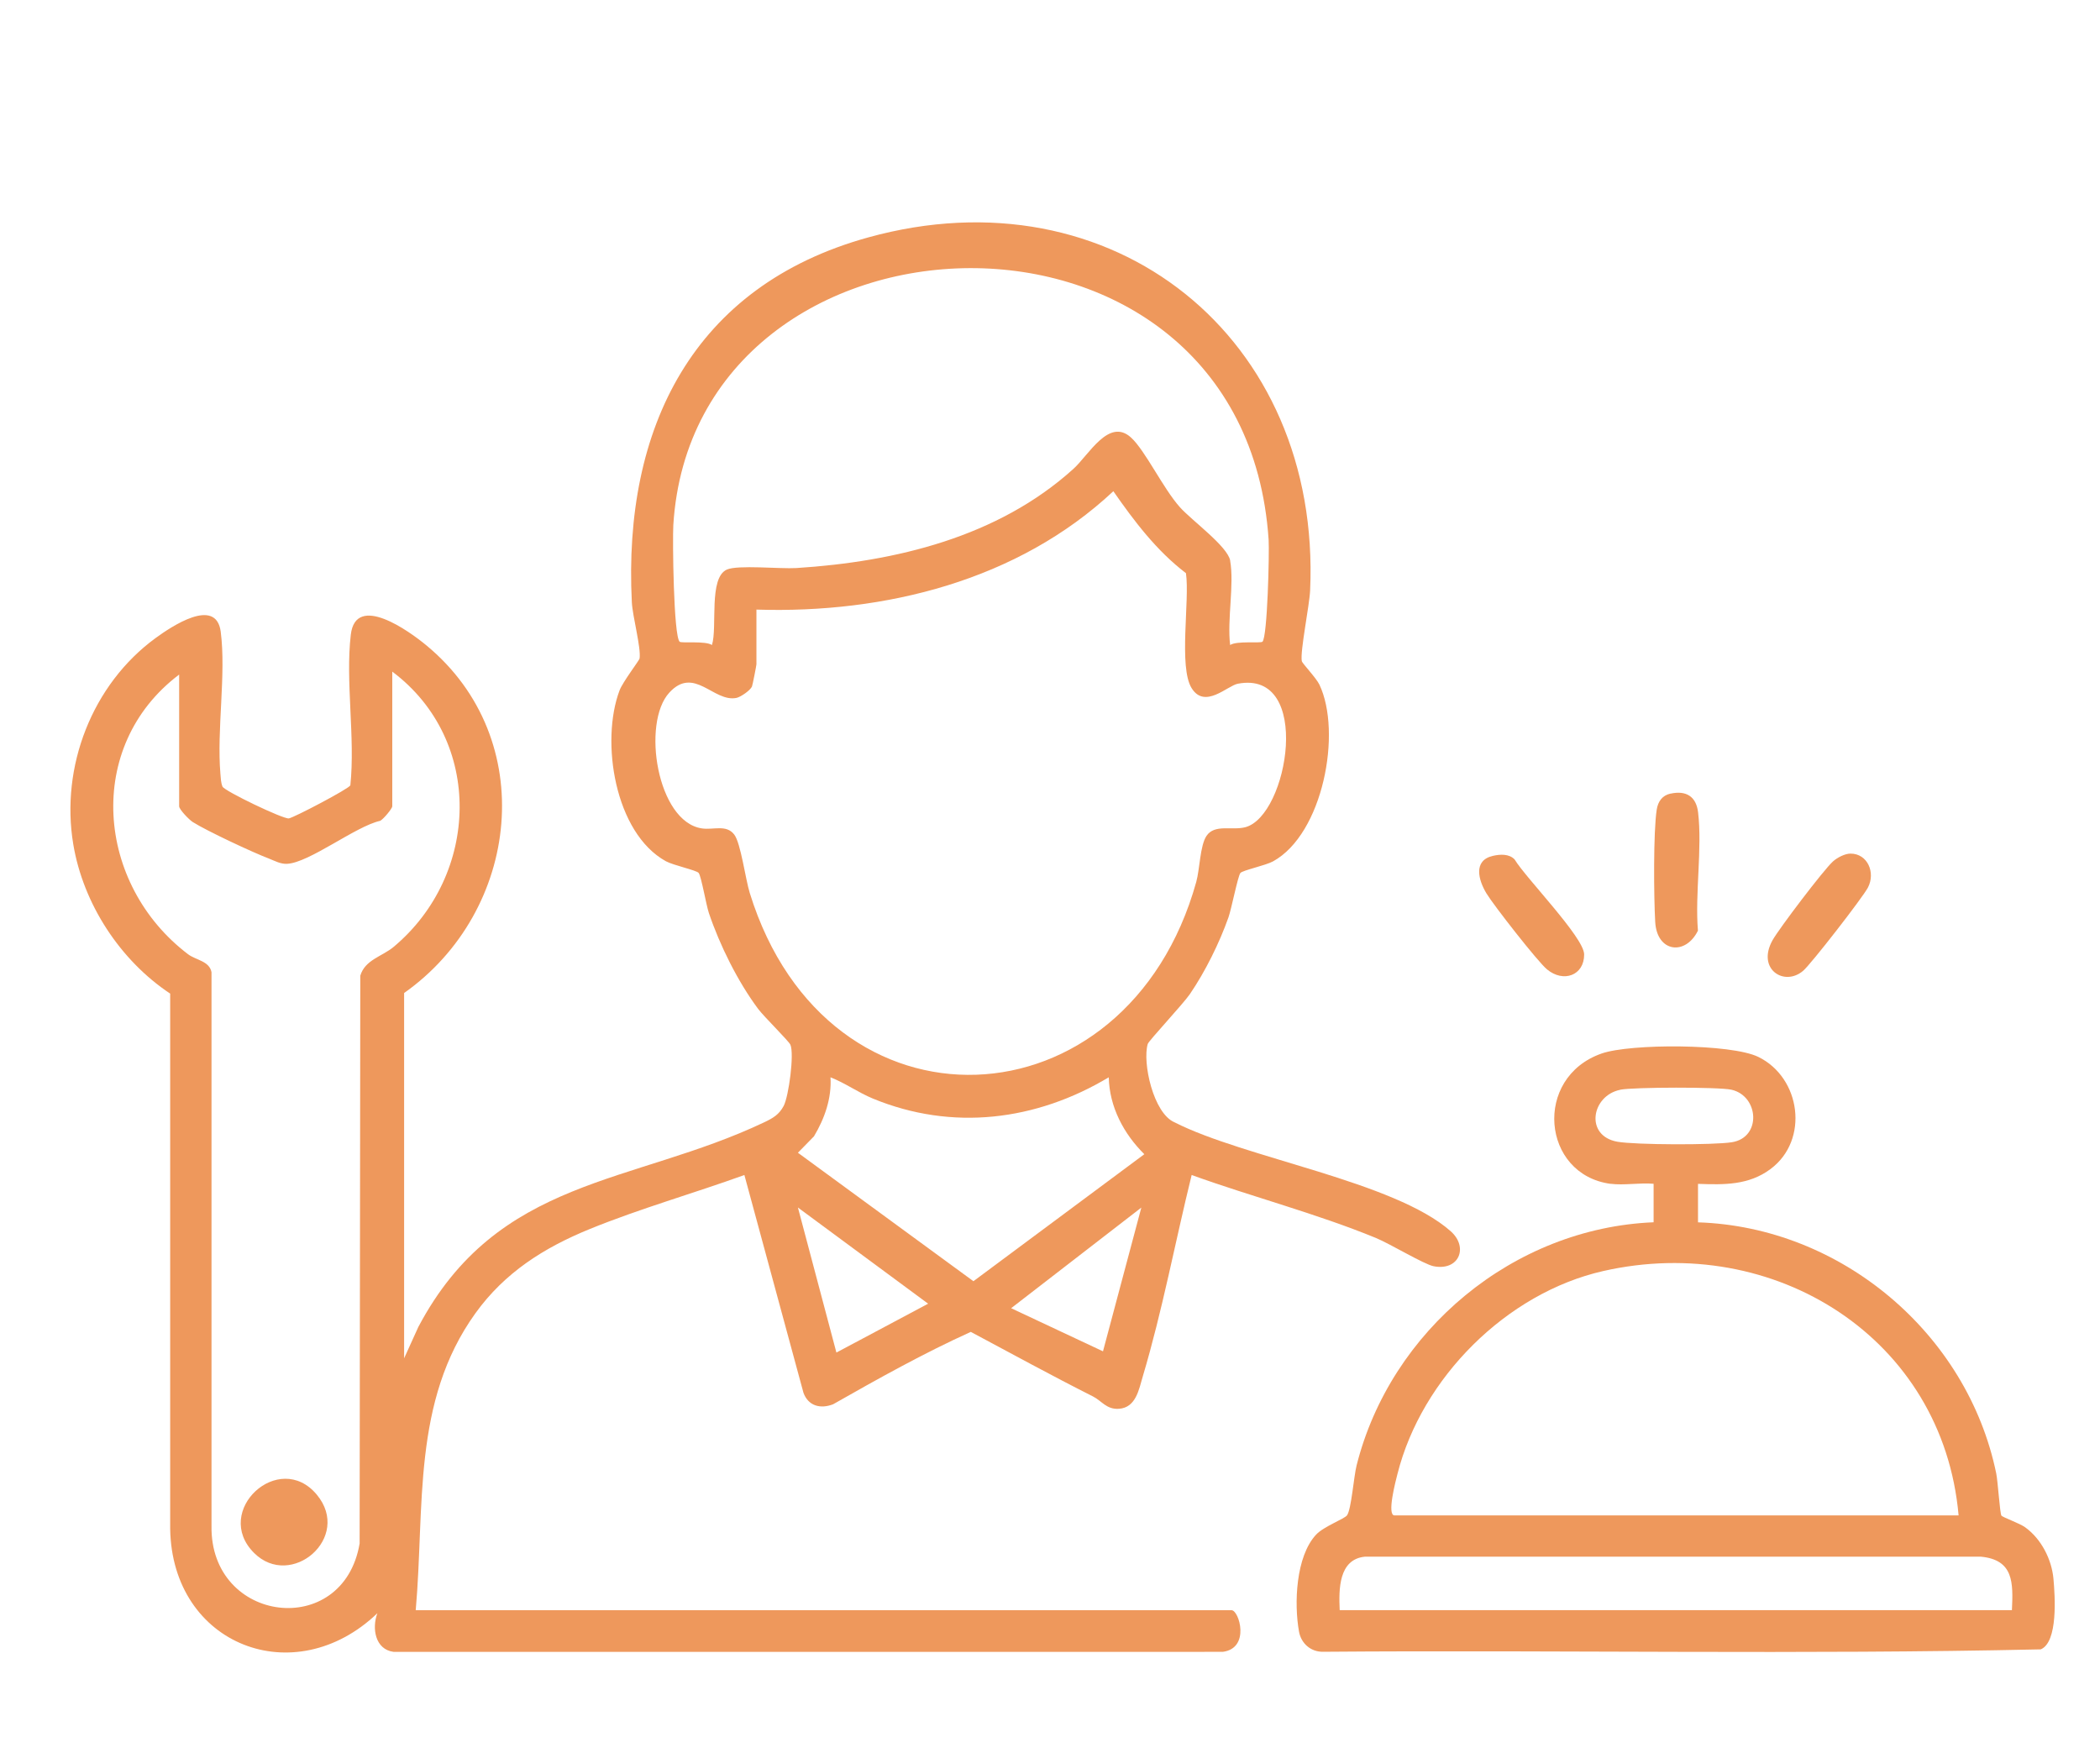 <?xml version="1.0" encoding="UTF-8"?><svg id="uuid-ba594967-9a1b-45cd-a6c8-736278dc73f4" xmlns="http://www.w3.org/2000/svg" width="287.53" height="240" viewBox="0 0 287.53 240"><path d="M55.32,186.01l1.96-4.32c10.88-20.56,29.3-19.44,47.38-28.03,1.17-.56,2-1.03,2.64-2.23.69-1.3,1.47-7.12.92-8.38-.22-.51-3.62-3.84-4.42-4.91-2.78-3.73-5.25-8.71-6.74-13.12-.38-1.13-1.03-5-1.4-5.49-.28-.37-3.45-1.04-4.48-1.6-7.03-3.87-8.98-16.45-6.35-23.4.44-1.16,2.7-4.11,2.74-4.36.22-1.48-.96-5.76-1.06-7.7-1.21-23.81,8.33-43.31,32.36-49.96,33.52-9.28,62.07,13.77,60.51,48.34-.09,2.05-1.39,8.36-1.14,9.67.06.32,1.96,2.28,2.41,3.22,3.12,6.56.49,20.44-6.34,24.2-1.03.57-4.2,1.23-4.48,1.6-.35.45-1.22,4.91-1.63,6.07-1.25,3.53-3.18,7.43-5.29,10.52-.91,1.33-5.63,6.38-5.76,6.81-.76,2.53.76,9.52,3.68,10.74,9.6,4.89,30.08,8.07,37.8,14.91,2.47,2.19,1.14,5.47-2.34,4.79-1.32-.26-5.92-3.05-7.9-3.87-8.18-3.36-16.92-5.62-25.23-8.62-2.25,9.13-4,18.55-6.69,27.57-.53,1.78-.93,4.28-3.27,4.44-1.7.12-2.37-1.1-3.55-1.69-5.64-2.84-11.16-5.87-16.73-8.84-6.43,2.91-12.69,6.41-18.85,9.91-1.74.68-3.4.23-4.06-1.57l-8.09-29.82c-7,2.53-14.29,4.59-21.18,7.4-6.27,2.56-11.63,5.95-15.64,11.52-8.72,12.11-6.93,26.53-8.18,40.67h111.7c1.04,0,2.6,5.21-1.2,5.7H53.88c-2.51-.33-2.99-3.23-2.21-5.29-11.34,10.87-28.12,4.39-28.37-11.56v-73.28c-6.85-4.55-11.91-12.28-13.27-20.46-1.77-10.59,2.57-21.87,11.28-28.23,2.08-1.52,8.27-5.71,8.91-.87.76,5.86-.56,13.41-.04,19.49.05.58.06,1.16.28,1.72.26.61,8.35,4.49,9.09,4.36s8.26-4.08,8.42-4.53c.68-6.53-.69-14.23.06-20.62.68-5.78,8.04-.46,10.33,1.44,15.59,12.87,12.83,36.43-3.03,47.62v50.06ZM168.43,76.77c.58,3.27-.43,8.09,0,11.55.87-.6,4.15-.22,4.42-.45.69-.59.96-12.24.85-13.94-3.35-50.62-78.63-47.94-81.51-2.05-.12,1.98.03,15.26.87,15.99.27.23,3.55-.15,4.42.45.77-2.44-.49-9.2,2.04-10.33,1.5-.67,7.34-.07,9.52-.21,13.6-.87,27.6-4.24,37.92-13.57,2.14-1.93,4.88-7.09,7.92-4.28,1.95,1.8,4.38,6.96,6.68,9.53,1.64,1.83,6.53,5.35,6.88,7.31ZM103.57,83.46v7.5c0,.15-.53,2.86-.61,3.04-.23.53-1.53,1.43-2.12,1.56-3.14.64-5.79-4.44-9.2-.72-3.81,4.15-1.68,17.68,4.46,18.59,1.58.24,3.34-.58,4.43.84.9,1.17,1.54,6.13,2.13,8.01,10.66,34.42,51.67,32.43,61.13-1.52.49-1.76.51-4.96,1.4-6.3,1.11-1.66,3.47-.72,5.3-1.19,5.91-1.52,9.27-21.61-1.01-19.65-1.44.28-4.51,3.51-6.32.61s-.24-12.06-.78-15.75c-4.02-3.06-7.08-7.11-9.94-11.22-13.07,12.23-31.24,16.76-48.85,16.21ZM24.51,92.38c-12.99,9.82-11.35,28.73,1.24,38.28,1.07.81,2.92.92,3.21,2.46v75.81c-.22,13.37,18.04,15.63,20.28,2.41l.09-77.74c.65-2.19,2.99-2.63,4.57-3.95,11.78-9.86,12.37-28.27-.19-37.69v18.44c0,.31-1.2,1.75-1.65,1.99-3.38.75-9.71,5.75-12.77,5.89-.9.04-1.67-.41-2.47-.72-2.26-.86-8.45-3.76-10.41-4.99-.5-.31-1.88-1.73-1.88-2.17v-18.04ZM151.81,147.51c-9.95,5.96-21.43,7.39-32.3,2.91-1.99-.82-3.8-2.13-5.8-2.91.18,2.86-.81,5.66-2.26,8.08l-2.2,2.25,24.03,17.59,23.4-17.39c-2.82-2.79-4.78-6.48-4.87-10.53ZM114.52,185.2l12.56-6.69-17.83-13.17,5.27,19.86ZM138.43,179.12l12.59,5.91,5.25-19.68-17.83,13.78Z" style="fill:#ee985c;"/><path d="M220.53,162.1c-9.46-1.26-10.65-14.57-1.23-17.85,3.92-1.37,17.71-1.36,21.45.47,5.82,2.84,7,11.38,1.67,15.35-2.99,2.23-6.36,2.16-9.93,2.03v5.27c19.58.63,36.88,15.2,40.83,34.37.23,1.12.5,5.46.71,5.78.16.24,2.47,1.04,3.26,1.61,2.2,1.59,3.63,4.38,3.87,7.07.21,2.36.64,8.63-1.74,9.64-32.68.73-65.5.07-98.24.33-1.7.04-3.03-1.14-3.32-2.76-.69-3.82-.45-10.29,2.34-13.28,1.04-1.12,3.9-2.16,4.24-2.65.59-.86.91-5.25,1.3-6.81,4.65-18.5,21.48-32.52,40.67-33.31v-5.27c-1.86-.17-4.07.24-5.88,0ZM221.84,149.22c-3.95.8-4.89,6.3-.4,7.11,2.46.44,13.2.47,15.69.07,4.09-.65,3.71-6.33-.06-7.19-1.74-.39-13.41-.36-15.23,0ZM268.17,207.5c-2.15-24.31-25.26-38.78-48.67-33.46-13.24,3.01-24.85,14.65-28.16,27.78-.2.79-1.51,5.68-.4,5.68h77.23ZM275.47,220.47c.18-3.77.24-6.89-4.24-7.32h-84.36c-3.6.37-3.57,4.49-3.44,7.32h92.03Z" style="fill:#ee985c;"/><path d="M228.73,108.67c2.14-.47,3.51.39,3.77,2.55.59,4.99-.44,11.09-.02,16.21-1.71,3.47-5.62,2.97-5.85-1.2-.19-3.33-.27-12.33.21-15.39.18-1.11.76-1.93,1.89-2.18Z" style="fill:#ee985c;"/><path d="M253.37,116.88c2.34,0,3.45,2.6,2.39,4.64-.7,1.35-7.78,10.47-8.87,11.4-2.6,2.23-6.41-.24-4.19-4.19.89-1.59,7.02-9.67,8.27-10.78.59-.53,1.63-1.07,2.4-1.07Z" style="fill:#ee985c;"/><path d="M204.4,117.19c1-.23,2.22-.3,2.98.49,1.5,2.51,9.51,10.68,9.52,13,.02,2.88-2.84,3.93-5.1,2.04-1.28-1.07-7.28-8.75-8.27-10.38-1.1-1.81-1.87-4.52.87-5.15Z" style="fill:#ee985c;"/><path d="M34.78,212.63c-5.73-5.73,3.43-14.17,8.59-7.98,4.89,5.87-3.52,13.05-8.59,7.98Z" style="fill:#ee985c;"/></svg>